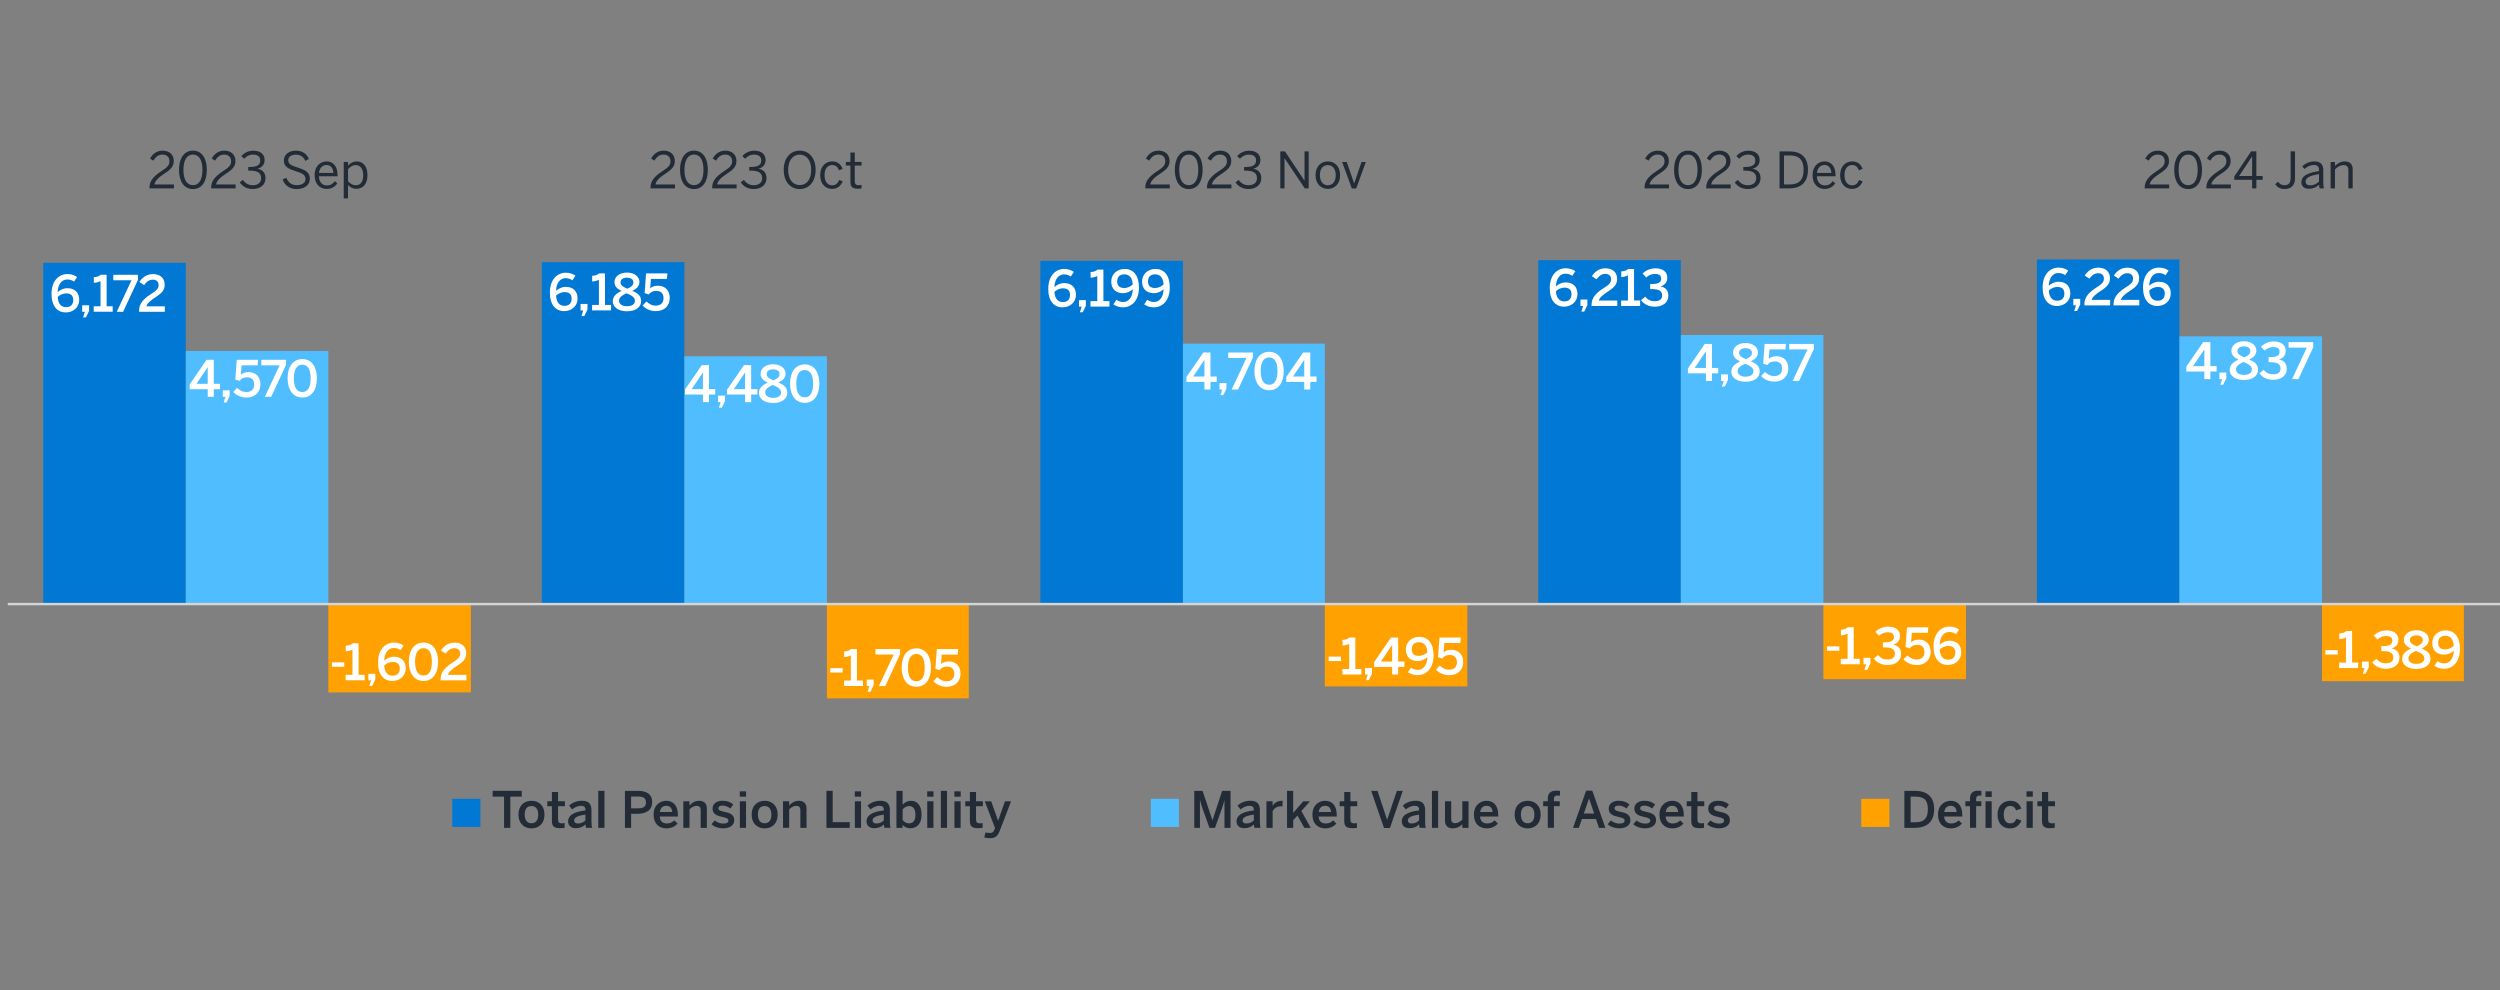 <?xml version="1.0" encoding="UTF-8"?><svg id="graph" xmlns="http://www.w3.org/2000/svg" viewBox="0 0 800 316.94"><rect x="0" y="0" width="800" height="316.94" fill="#808080" stroke="none"/><defs><style>.cls-1{isolation:isolate;}.cls-1,.cls-2{fill:none;}.cls-3{fill:#0078d4;}.cls-4{fill:#ffa100;}.cls-5{fill:#fff;}.cls-6{fill:#222b36;}.cls-7{fill:#50bdff;}.cls-2{stroke:#d3d5d7;stroke-linejoin:round;stroke-width:.75px;}</style></defs><path class="cls-3" d="m13.84,84.09h45.61v109.27H13.84v-109.27Zm159.54-.21h45.61v109.48h-45.61v-109.48Zm159.54-.42h45.61v109.9h-45.61v-109.9Zm159.33-.21h45.61v110.11h-45.61v-110.11Zm159.56-.21h45.61v110.33h-45.61v-110.33Z"/><path class="cls-7" d="m59.46,112.3h45.61v81.05h-45.61v-81.05Zm159.54,1.7h45.61v79.35h-45.61v-79.35Zm159.54-4.03h45.4v83.38h-45.4v-83.38Zm159.33-2.76h45.61v86.14h-45.61v-86.14Zm159.56.42h45.61v85.72h-45.61v-85.72Z"/><path class="cls-4" d="m105.07,221.57h45.61v-28.22h-45.61v28.22Zm159.54,1.91h45.4v-30.13h-45.4v30.13Zm159.33-3.82h45.61v-26.31h-45.61v26.31Zm159.54-2.33h45.64v-23.97h-45.64v23.97Zm159.56.64h45.4v-24.61h-45.4v24.61Z"/><path class="cls-2" d="m2.49,193.3h797.51"/><g class="cls-1"><path class="cls-5" d="m16.48,94.05c0-4.18,2.34-6.36,5.12-6.36,1.33,0,2.42.46,3.06.96l-.96,1.47c-.54-.38-1.25-.69-2.18-.69-1.79,0-2.98,1.57-3.07,4.07.8-.72,1.82-1.28,3.12-1.28,2.26,0,3.78,1.3,3.78,3.73s-1.94,4.03-4.29,4.03c-2.72,0-4.58-1.98-4.58-5.94Zm6.96,1.97c0-1.23-.58-2.13-2.24-2.13-1.12,0-2.22.56-2.74,1.17.16,2.29,1.2,3.23,2.69,3.23s2.29-.86,2.29-2.27Z"/><path class="cls-5" d="m26.59,101.56l.56-1.79h-.85v-2.08h2.21v1.81l-1.01,2.07h-.91Z"/><path class="cls-5" d="m29.99,99.77v-1.76h2.18v-8.05c-.58.3-1.46.54-2.15.54v-1.81c.91-.03,1.68-.27,2.21-.77h1.89v10.08h1.94v1.76h-6.07Z"/><path class="cls-5" d="m37.36,99.77l4.72-10.08h-5.83v-1.76h7.89v1.63l-4.74,10.21h-2.05Z"/><path class="cls-5" d="m44.51,99.77v-.26c0-1.71.59-3.36,3.71-5.36,1.81-1.17,2.53-1.73,2.53-2.95,0-1.1-.74-1.71-1.86-1.71-1.04,0-2.05.64-2.79,1.75l-1.49-1.02c.96-1.47,2.34-2.51,4.37-2.51,2.32,0,3.71,1.34,3.71,3.36,0,1.44-.53,2.53-2.8,3.97-1.89,1.2-2.85,2.13-3.06,2.98h5.92v1.76h-8.26Z"/></g><g class="cls-1"><path class="cls-5" d="m175.96,93.63c0-4.18,2.34-6.36,5.12-6.36,1.33,0,2.42.46,3.06.96l-.96,1.47c-.54-.38-1.25-.69-2.18-.69-1.79,0-2.98,1.57-3.07,4.07.8-.72,1.82-1.28,3.12-1.28,2.26,0,3.78,1.3,3.78,3.73s-1.94,4.03-4.29,4.03c-2.72,0-4.58-1.98-4.58-5.94Zm6.96,1.97c0-1.23-.58-2.13-2.24-2.13-1.12,0-2.22.56-2.74,1.17.16,2.29,1.2,3.23,2.69,3.23s2.29-.86,2.29-2.27Z"/><path class="cls-5" d="m186.07,101.13l.56-1.79h-.85v-2.08h2.21v1.81l-1.01,2.07h-.91Z"/><path class="cls-5" d="m189.47,99.34v-1.76h2.18v-8.05c-.58.3-1.46.54-2.15.54v-1.81c.91-.03,1.68-.27,2.21-.77h1.89v10.08h1.94v1.76h-6.07Z"/><path class="cls-5" d="m196.09,96.36c0-1.57,1.18-2.54,2.83-3.25-1.42-.69-2.29-1.42-2.29-2.9s1.39-2.99,4-2.99,3.99,1.5,3.99,2.99c0,1.3-.83,2.19-2.29,2.85,1.73.75,2.83,1.54,2.83,3.3,0,1.89-1.68,3.25-4.53,3.25s-4.55-1.34-4.55-3.25Zm7.07-.11c0-1.07-.88-1.68-2.67-2.4-1.57.72-2.4,1.38-2.4,2.4s.99,1.74,2.55,1.74,2.53-.66,2.53-1.74Zm-.48-5.89c0-.75-.59-1.5-2.05-1.5s-2.06.69-2.06,1.47c0,.98.75,1.46,2.19,2.05,1.34-.62,1.92-1.12,1.92-2.02Z"/><path class="cls-5" d="m205.63,97.77l1.23-1.31c.8.75,1.7,1.34,2.93,1.34,1.74,0,2.54-1.01,2.54-2.39,0-1.57-.9-2.32-2.32-2.32-.98,0-1.76.3-2.4,1.14l-1.33-.43.46-6.31h6.82l-.14,1.76h-5.12l-.24,3.06c.46-.5,1.25-.88,2.48-.88,2.37,0,3.78,1.58,3.78,3.92,0,2.46-1.68,4.21-4.43,4.21-1.82,0-3.3-.72-4.26-1.79Z"/></g><g class="cls-1"><path class="cls-5" d="m335.44,92.42c0-4.18,2.34-6.36,5.12-6.36,1.33,0,2.42.46,3.06.96l-.96,1.47c-.54-.38-1.25-.69-2.18-.69-1.79,0-2.98,1.57-3.07,4.07.8-.72,1.83-1.28,3.12-1.28,2.26,0,3.78,1.3,3.78,3.73s-1.94,4.03-4.29,4.03c-2.72,0-4.58-1.98-4.58-5.94Zm6.96,1.97c0-1.23-.58-2.13-2.24-2.13-1.12,0-2.22.56-2.74,1.17.16,2.29,1.2,3.23,2.69,3.23s2.29-.86,2.29-2.27Z"/><path class="cls-5" d="m345.56,99.92l.56-1.79h-.85v-2.08h2.21v1.81l-1.01,2.07h-.91Z"/><path class="cls-5" d="m348.95,98.13v-1.76h2.18v-8.05c-.58.3-1.46.54-2.14.54v-1.81c.91-.03,1.68-.27,2.21-.77h1.89v10.08h1.94v1.76h-6.07Z"/><path class="cls-5" d="m356.29,97.39l.96-1.47c.54.38,1.25.72,2.18.72,1.79,0,2.98-1.6,3.07-4.1-.8.72-1.82,1.28-3.12,1.28-2.26,0-3.78-1.3-3.78-3.73s1.94-4.03,4.29-4.03c2.72,0,4.58,1.99,4.58,5.94,0,4.18-2.34,6.35-5.12,6.35-1.33,0-2.42-.46-3.06-.96Zm6.19-6.4c-.16-2.29-1.2-3.2-2.69-3.2s-2.29.83-2.29,2.24c0,1.23.58,2.13,2.24,2.13,1.12,0,2.23-.56,2.74-1.17Z"/><path class="cls-5" d="m366.15,97.39l.96-1.47c.54.38,1.25.72,2.18.72,1.79,0,2.98-1.6,3.07-4.1-.8.72-1.82,1.28-3.12,1.28-2.26,0-3.78-1.3-3.78-3.73s1.94-4.03,4.29-4.03c2.72,0,4.58,1.99,4.58,5.94,0,4.18-2.34,6.35-5.12,6.35-1.33,0-2.42-.46-3.06-.96Zm6.19-6.4c-.16-2.29-1.2-3.2-2.69-3.2s-2.29.83-2.29,2.24c0,1.23.58,2.13,2.24,2.13,1.12,0,2.23-.56,2.74-1.17Z"/></g><g class="cls-1"><path class="cls-5" d="m495.92,92.2c0-4.18,2.34-6.36,5.12-6.36,1.33,0,2.42.46,3.06.96l-.96,1.47c-.54-.38-1.25-.69-2.18-.69-1.79,0-2.98,1.57-3.07,4.07.8-.72,1.83-1.28,3.12-1.28,2.26,0,3.78,1.3,3.78,3.73s-1.94,4.03-4.29,4.03c-2.72,0-4.58-1.98-4.58-5.94Zm6.96,1.97c0-1.23-.58-2.13-2.24-2.13-1.12,0-2.22.56-2.74,1.17.16,2.29,1.2,3.23,2.69,3.23s2.29-.86,2.29-2.27Z"/><path class="cls-5" d="m506.04,99.71l.56-1.79h-.85v-2.08h2.21v1.81l-1.01,2.07h-.91Z"/><path class="cls-5" d="m509.3,97.92v-.26c0-1.71.59-3.36,3.71-5.36,1.81-1.17,2.53-1.73,2.53-2.95,0-1.1-.74-1.71-1.86-1.71-1.04,0-2.05.64-2.79,1.75l-1.49-1.02c.96-1.47,2.34-2.51,4.37-2.51,2.32,0,3.71,1.34,3.71,3.36,0,1.44-.53,2.53-2.8,3.97-1.89,1.2-2.85,2.13-3.06,2.98h5.92v1.76h-8.26Z"/><path class="cls-5" d="m518.76,97.92v-1.76h2.18v-8.05c-.58.3-1.46.54-2.14.54v-1.81c.91-.03,1.68-.27,2.21-.77h1.89v10.08h1.94v1.76h-6.07Z"/><path class="cls-5" d="m525.12,96.06l1.39-1.12c.82,1.07,1.84,1.44,2.98,1.44,1.46,0,2.4-.56,2.4-1.82,0-1.49-1.07-2.05-3.3-2.05h-.54v-1.63h.59c2.32,0,2.93-.69,2.93-1.73,0-.94-.56-1.49-2.03-1.49-1.01,0-2.03.42-2.74,1.14l-1.17-1.25c.98-1.02,2.46-1.68,4.1-1.68,2.54,0,3.81,1.23,3.81,2.99,0,1.42-.8,2.4-2.18,2.77,1.75.35,2.51,1.42,2.51,3.01,0,2.13-1.71,3.5-4.35,3.5-1.87,0-3.39-.72-4.4-2.08Z"/></g><g class="cls-1"><path class="cls-5" d="m653.64,91.99c0-4.18,2.34-6.36,5.12-6.36,1.33,0,2.42.46,3.06.96l-.96,1.47c-.54-.38-1.25-.69-2.18-.69-1.79,0-2.98,1.57-3.07,4.07.8-.72,1.83-1.28,3.12-1.28,2.26,0,3.78,1.3,3.78,3.73s-1.94,4.03-4.29,4.03c-2.72,0-4.58-1.98-4.58-5.94Zm6.96,1.97c0-1.23-.58-2.13-2.24-2.13-1.12,0-2.22.56-2.74,1.17.16,2.29,1.2,3.23,2.69,3.23s2.29-.86,2.29-2.27Z"/><path class="cls-5" d="m663.75,99.5l.56-1.79h-.85v-2.08h2.21v1.81l-1.01,2.07h-.91Z"/><path class="cls-5" d="m667.01,97.71v-.26c0-1.71.59-3.36,3.71-5.36,1.81-1.17,2.53-1.73,2.53-2.95,0-1.1-.74-1.71-1.86-1.71-1.04,0-2.05.64-2.79,1.75l-1.49-1.02c.96-1.47,2.34-2.51,4.37-2.51,2.32,0,3.71,1.34,3.71,3.36,0,1.44-.53,2.53-2.8,3.97-1.89,1.2-2.85,2.13-3.06,2.98h5.92v1.76h-8.26Z"/><path class="cls-5" d="m676.34,97.71v-.26c0-1.71.59-3.36,3.71-5.36,1.81-1.17,2.53-1.73,2.53-2.95,0-1.1-.74-1.71-1.86-1.71-1.04,0-2.05.64-2.79,1.75l-1.49-1.02c.96-1.47,2.34-2.51,4.37-2.51,2.32,0,3.71,1.34,3.71,3.36,0,1.44-.53,2.53-2.8,3.97-1.89,1.2-2.85,2.13-3.06,2.98h5.92v1.76h-8.26Z"/><path class="cls-5" d="m685.77,91.99c0-4.18,2.34-6.36,5.12-6.36,1.33,0,2.42.46,3.06.96l-.96,1.47c-.54-.38-1.25-.69-2.18-.69-1.79,0-2.98,1.57-3.07,4.07.8-.72,1.83-1.28,3.12-1.28,2.26,0,3.78,1.3,3.78,3.73s-1.94,4.03-4.29,4.03c-2.72,0-4.58-1.98-4.58-5.94Zm6.96,1.97c0-1.23-.58-2.13-2.24-2.13-1.12,0-2.22.56-2.74,1.17.16,2.29,1.2,3.23,2.69,3.23s2.29-.86,2.29-2.27Z"/></g><g class="cls-1"><path class="cls-5" d="m66.47,126.98v-2.43h-5.76v-1.57l5.39-7.84h2.31v7.68h2v1.73h-2v2.43h-1.94Zm-3.6-4.16h3.6v-5.3h-.03l-3.57,5.3Z"/><path class="cls-5" d="m71.58,128.78l.56-1.79h-.85v-2.08h2.21v1.81l-1.01,2.07h-.91Z"/><path class="cls-5" d="m74.65,125.42l1.23-1.31c.8.75,1.7,1.34,2.93,1.34,1.74,0,2.54-1.01,2.54-2.39,0-1.57-.9-2.32-2.32-2.32-.98,0-1.76.3-2.4,1.14l-1.33-.43.46-6.31h6.82l-.14,1.76h-5.12l-.24,3.06c.46-.5,1.25-.88,2.48-.88,2.37,0,3.78,1.58,3.78,3.92,0,2.46-1.68,4.21-4.43,4.21-1.82,0-3.3-.72-4.26-1.79Z"/><path class="cls-5" d="m84.75,126.98l4.72-10.08h-5.83v-1.76h7.89v1.63l-4.74,10.21h-2.05Z"/><path class="cls-5" d="m92.03,121.06c0-3.7,1.73-6.15,4.71-6.15s4.67,2.45,4.67,6.15-1.7,6.15-4.67,6.15-4.71-2.45-4.71-6.15Zm7.38,0c0-2.96-1.01-4.35-2.67-4.35s-2.71,1.39-2.71,4.35,1.02,4.39,2.71,4.39,2.67-1.42,2.67-4.39Z"/></g><g class="cls-1"><path class="cls-5" d="m224.94,128.68v-2.43h-5.76v-1.57l5.39-7.84h2.31v7.68h2v1.73h-2v2.43h-1.94Zm-3.6-4.16h3.6v-5.3h-.03l-3.57,5.3Z"/><path class="cls-5" d="m230.06,130.47l.56-1.79h-.85v-2.08h2.21v1.81l-1.01,2.07h-.91Z"/><path class="cls-5" d="m238.43,128.68v-2.43h-5.76v-1.57l5.39-7.84h2.31v7.68h2v1.73h-2v2.43h-1.94Zm-3.6-4.16h3.6v-5.3h-.03l-3.57,5.3Z"/><path class="cls-5" d="m242.86,125.7c0-1.57,1.18-2.54,2.83-3.25-1.42-.69-2.29-1.42-2.29-2.9s1.39-2.99,4-2.99,3.99,1.5,3.99,2.99c0,1.3-.83,2.19-2.29,2.85,1.73.75,2.83,1.54,2.83,3.3,0,1.89-1.68,3.25-4.53,3.25s-4.55-1.34-4.55-3.25Zm7.07-.11c0-1.07-.88-1.68-2.67-2.4-1.57.72-2.4,1.38-2.4,2.4s.99,1.74,2.55,1.74,2.53-.66,2.53-1.74Zm-.48-5.89c0-.75-.59-1.5-2.05-1.5s-2.06.69-2.06,1.47c0,.98.75,1.46,2.19,2.05,1.34-.62,1.92-1.12,1.92-2.02Z"/><path class="cls-5" d="m252.81,122.76c0-3.7,1.73-6.15,4.71-6.15s4.67,2.45,4.67,6.15-1.7,6.15-4.67,6.15-4.71-2.45-4.71-6.15Zm7.38,0c0-2.96-1.01-4.35-2.67-4.35s-2.71,1.39-2.71,4.35,1.02,4.39,2.71,4.39,2.67-1.42,2.67-4.39Z"/></g><g class="cls-1"><path class="cls-5" d="m385.42,124.65v-2.43h-5.76v-1.57l5.39-7.84h2.3v7.68h2v1.73h-2v2.43h-1.94Zm-3.6-4.16h3.6v-5.3h-.03l-3.57,5.3Z"/><path class="cls-5" d="m390.54,126.44l.56-1.79h-.85v-2.08h2.21v1.81l-1.01,2.07h-.91Z"/><path class="cls-5" d="m394.14,124.65l4.72-10.08h-5.83v-1.76h7.89v1.63l-4.74,10.21h-2.05Z"/><path class="cls-5" d="m401.42,118.73c0-3.7,1.73-6.15,4.71-6.15s4.67,2.45,4.67,6.15-1.7,6.15-4.67,6.15-4.71-2.45-4.71-6.15Zm7.38,0c0-2.96-1.01-4.35-2.67-4.35s-2.71,1.39-2.71,4.35,1.02,4.39,2.71,4.39,2.67-1.42,2.67-4.39Z"/><path class="cls-5" d="m417.36,124.65v-2.43h-5.76v-1.57l5.39-7.84h2.3v7.68h2v1.73h-2v2.43h-1.94Zm-3.6-4.16h3.6v-5.3h-.03l-3.57,5.3Z"/></g><g class="cls-1"><path class="cls-5" d="m545.9,121.89v-2.43h-5.76v-1.57l5.39-7.84h2.3v7.68h2v1.73h-2v2.43h-1.94Zm-3.6-4.16h3.6v-5.3h-.03l-3.57,5.3Z"/><path class="cls-5" d="m551.02,123.68l.56-1.79h-.85v-2.08h2.21v1.81l-1.01,2.07h-.91Z"/><path class="cls-5" d="m554.03,118.91c0-1.57,1.18-2.54,2.83-3.25-1.42-.69-2.29-1.42-2.29-2.9s1.39-2.99,4-2.99,3.99,1.5,3.99,2.99c0,1.3-.83,2.19-2.29,2.85,1.73.75,2.83,1.54,2.83,3.3,0,1.89-1.68,3.25-4.53,3.25s-4.55-1.34-4.55-3.25Zm7.08-.11c0-1.07-.88-1.68-2.67-2.4-1.57.72-2.4,1.38-2.4,2.4s.99,1.74,2.54,1.74,2.53-.66,2.53-1.74Zm-.48-5.89c0-.75-.59-1.5-2.05-1.5s-2.06.69-2.06,1.47c0,.98.75,1.46,2.19,2.05,1.34-.62,1.92-1.12,1.92-2.02Z"/><path class="cls-5" d="m563.57,120.32l1.23-1.31c.8.75,1.7,1.34,2.93,1.34,1.74,0,2.54-1.01,2.54-2.38,0-1.57-.9-2.32-2.32-2.32-.98,0-1.76.3-2.4,1.14l-1.33-.43.46-6.31h6.82l-.14,1.76h-5.12l-.24,3.06c.46-.5,1.25-.88,2.48-.88,2.37,0,3.78,1.58,3.78,3.92,0,2.46-1.68,4.21-4.43,4.21-1.83,0-3.3-.72-4.26-1.79Z"/><path class="cls-5" d="m573.66,121.89l4.72-10.08h-5.83v-1.76h7.89v1.63l-4.74,10.21h-2.05Z"/></g><g class="cls-1"><path class="cls-5" d="m705.39,121.32v-2.43h-5.76v-1.57l5.39-7.84h2.3v7.68h2v1.73h-2v2.43h-1.94Zm-3.6-4.16h3.6v-5.3h-.03l-3.57,5.3Z"/><path class="cls-5" d="m710.5,123.11l.56-1.79h-.85v-2.08h2.21v1.81l-1.01,2.07h-.91Z"/><path class="cls-5" d="m713.51,118.34c0-1.57,1.18-2.54,2.83-3.25-1.42-.69-2.29-1.42-2.29-2.9s1.39-2.99,4-2.99,3.99,1.5,3.99,2.99c0,1.3-.83,2.19-2.29,2.85,1.73.75,2.83,1.54,2.83,3.3,0,1.89-1.68,3.25-4.53,3.25s-4.55-1.34-4.55-3.25Zm7.08-.11c0-1.07-.88-1.68-2.67-2.4-1.57.72-2.4,1.38-2.4,2.4s.99,1.74,2.54,1.74,2.53-.66,2.53-1.74Zm-.48-5.89c0-.75-.59-1.5-2.05-1.5s-2.06.69-2.06,1.47c0,.98.75,1.46,2.19,2.05,1.34-.62,1.92-1.12,1.92-2.02Z"/><path class="cls-5" d="m723.01,119.46l1.39-1.12c.82,1.07,1.84,1.44,2.98,1.44,1.46,0,2.4-.56,2.4-1.82,0-1.49-1.07-2.05-3.3-2.05h-.54v-1.63h.59c2.32,0,2.93-.69,2.93-1.73,0-.94-.56-1.49-2.03-1.49-1.01,0-2.03.42-2.74,1.14l-1.17-1.25c.98-1.02,2.46-1.68,4.1-1.68,2.54,0,3.81,1.23,3.81,2.99,0,1.42-.8,2.4-2.18,2.77,1.75.35,2.51,1.42,2.51,3.01,0,2.13-1.71,3.5-4.35,3.5-1.87,0-3.39-.72-4.4-2.08Z"/><path class="cls-5" d="m733.46,121.32l4.72-10.08h-5.83v-1.76h7.89v1.63l-4.74,10.21h-2.05Z"/></g><g class="cls-1"><path class="cls-5" d="m106.21,213.37v-1.41h3.95v1.41h-3.95Z"/><path class="cls-5" d="m110.61,217.7v-1.76h2.18v-8.05c-.58.3-1.46.54-2.15.54v-1.81c.91-.03,1.68-.27,2.21-.77h1.89v10.08h1.94v1.76h-6.07Z"/><path class="cls-5" d="m118.17,219.49l.56-1.79h-.85v-2.08h2.21v1.81l-1.01,2.07h-.91Z"/><path class="cls-5" d="m120.97,211.98c0-4.18,2.34-6.36,5.12-6.36,1.33,0,2.42.46,3.06.96l-.96,1.47c-.54-.38-1.25-.69-2.18-.69-1.79,0-2.98,1.57-3.07,4.07.8-.72,1.82-1.28,3.12-1.28,2.26,0,3.78,1.3,3.78,3.73s-1.94,4.03-4.29,4.03c-2.72,0-4.58-1.98-4.58-5.94Zm6.96,1.97c0-1.23-.58-2.13-2.24-2.13-1.12,0-2.22.56-2.74,1.17.16,2.29,1.2,3.23,2.69,3.23s2.29-.86,2.29-2.27Z"/><path class="cls-5" d="m130.82,211.77c0-3.7,1.73-6.15,4.71-6.15s4.67,2.45,4.67,6.15-1.7,6.15-4.67,6.15-4.71-2.45-4.71-6.15Zm7.38,0c0-2.96-1.01-4.35-2.67-4.35s-2.71,1.39-2.71,4.35,1.02,4.39,2.71,4.39,2.67-1.42,2.67-4.39Z"/><path class="cls-5" d="m141.01,217.7v-.26c0-1.71.59-3.36,3.71-5.36,1.81-1.17,2.53-1.73,2.53-2.95,0-1.1-.74-1.71-1.86-1.71-1.04,0-2.05.64-2.79,1.75l-1.49-1.02c.96-1.47,2.34-2.51,4.37-2.51,2.32,0,3.71,1.34,3.71,3.36,0,1.44-.53,2.53-2.8,3.97-1.89,1.2-2.85,2.13-3.06,2.98h5.92v1.76h-8.26Z"/></g><g class="cls-1"><path class="cls-5" d="m265.69,215.22v-1.41h3.95v1.41h-3.95Z"/><path class="cls-5" d="m270.09,219.54v-1.76h2.18v-8.05c-.58.3-1.46.54-2.15.54v-1.81c.91-.03,1.68-.27,2.21-.77h1.89v10.08h1.94v1.76h-6.07Z"/><path class="cls-5" d="m277.65,221.34l.56-1.79h-.85v-2.08h2.21v1.81l-1.01,2.07h-.91Z"/><path class="cls-5" d="m281.25,219.54l4.72-10.08h-5.83v-1.76h7.89v1.63l-4.74,10.21h-2.05Z"/><path class="cls-5" d="m288.53,213.62c0-3.7,1.73-6.15,4.71-6.15s4.67,2.45,4.67,6.15-1.7,6.15-4.67,6.15-4.71-2.45-4.71-6.15Zm7.38,0c0-2.96-1.01-4.35-2.67-4.35s-2.71,1.39-2.71,4.35,1.02,4.39,2.71,4.39,2.67-1.42,2.67-4.39Z"/><path class="cls-5" d="m298.68,217.98l1.23-1.31c.8.75,1.7,1.34,2.93,1.34,1.74,0,2.54-1.01,2.54-2.38,0-1.57-.9-2.32-2.32-2.32-.98,0-1.76.3-2.4,1.14l-1.33-.43.46-6.31h6.82l-.14,1.76h-5.12l-.24,3.06c.46-.5,1.25-.88,2.48-.88,2.37,0,3.78,1.58,3.78,3.92,0,2.46-1.68,4.21-4.43,4.21-1.82,0-3.3-.72-4.26-1.79Z"/></g><g class="cls-1"><path class="cls-5" d="m425.17,211.53v-1.41h3.95v1.41h-3.95Z"/><path class="cls-5" d="m429.57,215.85v-1.76h2.18v-8.05c-.58.3-1.46.54-2.14.54v-1.81c.91-.03,1.68-.27,2.21-.77h1.89v10.08h1.94v1.76h-6.07Z"/><path class="cls-5" d="m437.12,217.64l.56-1.79h-.85v-2.08h2.21v1.81l-1.01,2.07h-.91Z"/><path class="cls-5" d="m445.49,215.85v-2.43h-5.76v-1.57l5.39-7.84h2.3v7.68h2v1.73h-2v2.43h-1.94Zm-3.6-4.16h3.6v-5.3h-.03l-3.57,5.3Z"/><path class="cls-5" d="m450.56,215.11l.96-1.47c.54.38,1.25.72,2.18.72,1.79,0,2.98-1.6,3.07-4.1-.8.72-1.82,1.28-3.12,1.28-2.26,0-3.78-1.3-3.78-3.73s1.94-4.03,4.29-4.03c2.72,0,4.58,1.99,4.58,5.94,0,4.18-2.34,6.35-5.12,6.35-1.33,0-2.42-.46-3.06-.96Zm6.19-6.4c-.16-2.29-1.2-3.2-2.69-3.2s-2.29.83-2.29,2.24c0,1.23.58,2.13,2.24,2.13,1.12,0,2.23-.56,2.74-1.17Z"/><path class="cls-5" d="m459.52,214.28l1.23-1.31c.8.75,1.7,1.34,2.93,1.34,1.74,0,2.54-1.01,2.54-2.39,0-1.57-.9-2.32-2.32-2.32-.98,0-1.76.3-2.4,1.14l-1.33-.43.46-6.31h6.82l-.14,1.76h-5.12l-.24,3.06c.46-.5,1.25-.88,2.48-.88,2.37,0,3.78,1.58,3.78,3.92,0,2.46-1.68,4.21-4.43,4.21-1.83,0-3.3-.72-4.26-1.79Z"/></g><g class="cls-1"><path class="cls-5" d="m584.65,208.25v-1.41h3.95v1.41h-3.95Z"/><path class="cls-5" d="m589.05,212.58v-1.76h2.18v-8.05c-.58.3-1.46.54-2.14.54v-1.81c.91-.03,1.68-.27,2.21-.77h1.89v10.08h1.94v1.76h-6.07Z"/><path class="cls-5" d="m596.61,214.37l.56-1.79h-.85v-2.08h2.21v1.81l-1.01,2.07h-.91Z"/><path class="cls-5" d="m599.6,210.72l1.39-1.12c.82,1.07,1.84,1.44,2.98,1.44,1.46,0,2.4-.56,2.4-1.82,0-1.49-1.07-2.05-3.3-2.05h-.54v-1.63h.59c2.32,0,2.93-.69,2.93-1.73,0-.94-.56-1.49-2.03-1.49-1.01,0-2.03.42-2.74,1.14l-1.17-1.25c.98-1.02,2.46-1.68,4.1-1.68,2.54,0,3.81,1.23,3.81,2.99,0,1.42-.8,2.4-2.18,2.77,1.75.35,2.51,1.42,2.51,3.01,0,2.13-1.71,3.5-4.35,3.5-1.87,0-3.39-.72-4.4-2.08Z"/><path class="cls-5" d="m609.12,211.01l1.23-1.31c.8.75,1.7,1.34,2.93,1.34,1.74,0,2.54-1.01,2.54-2.38,0-1.57-.9-2.32-2.32-2.32-.98,0-1.76.3-2.4,1.14l-1.33-.43.46-6.31h6.82l-.14,1.76h-5.12l-.24,3.06c.46-.5,1.25-.88,2.48-.88,2.37,0,3.78,1.58,3.78,3.92,0,2.46-1.68,4.21-4.43,4.21-1.83,0-3.3-.72-4.26-1.79Z"/><path class="cls-5" d="m618.73,206.86c0-4.18,2.34-6.36,5.12-6.36,1.33,0,2.42.46,3.06.96l-.96,1.47c-.54-.38-1.25-.69-2.18-.69-1.79,0-2.98,1.57-3.07,4.07.8-.72,1.83-1.28,3.12-1.28,2.26,0,3.78,1.3,3.78,3.73s-1.94,4.03-4.29,4.03c-2.72,0-4.58-1.98-4.58-5.94Zm6.96,1.97c0-1.23-.58-2.13-2.24-2.13-1.12,0-2.22.56-2.74,1.17.16,2.29,1.2,3.23,2.69,3.23s2.29-.86,2.29-2.27Z"/></g><g class="cls-1"><path class="cls-5" d="m744.13,209.46v-1.41h3.95v1.41h-3.95Z"/><path class="cls-5" d="m748.53,213.79v-1.76h2.18v-8.05c-.58.3-1.46.54-2.14.54v-1.81c.91-.03,1.68-.27,2.21-.77h1.89v10.08h1.94v1.76h-6.07Z"/><path class="cls-5" d="m756.09,215.58l.56-1.79h-.85v-2.08h2.21v1.81l-1.01,2.07h-.91Z"/><path class="cls-5" d="m759.08,211.93l1.39-1.12c.82,1.07,1.84,1.44,2.98,1.44,1.46,0,2.4-.56,2.4-1.83,0-1.49-1.07-2.05-3.3-2.05h-.54v-1.63h.59c2.32,0,2.93-.69,2.93-1.73,0-.94-.56-1.49-2.03-1.49-1.01,0-2.03.42-2.74,1.14l-1.17-1.25c.98-1.02,2.46-1.68,4.1-1.68,2.54,0,3.81,1.23,3.81,2.99,0,1.42-.8,2.4-2.18,2.77,1.75.35,2.51,1.42,2.51,3.01,0,2.13-1.71,3.5-4.35,3.5-1.87,0-3.39-.72-4.4-2.08Z"/><path class="cls-5" d="m768.69,210.81c0-1.57,1.18-2.54,2.83-3.25-1.42-.69-2.29-1.42-2.29-2.9s1.39-2.99,4-2.99,3.99,1.5,3.99,2.99c0,1.3-.83,2.19-2.29,2.85,1.73.75,2.83,1.54,2.83,3.3,0,1.89-1.68,3.25-4.53,3.25s-4.55-1.34-4.55-3.25Zm7.08-.11c0-1.07-.88-1.68-2.67-2.4-1.57.72-2.4,1.38-2.4,2.4s.99,1.74,2.54,1.74,2.53-.66,2.53-1.74Zm-.48-5.89c0-.75-.59-1.5-2.05-1.5s-2.06.69-2.06,1.47c0,.98.75,1.46,2.19,2.05,1.34-.62,1.92-1.12,1.92-2.02Z"/><path class="cls-5" d="m779.01,213.05l.96-1.47c.54.38,1.25.72,2.18.72,1.79,0,2.98-1.6,3.07-4.1-.8.72-1.82,1.28-3.12,1.28-2.26,0-3.78-1.3-3.78-3.73s1.94-4.03,4.29-4.03c2.72,0,4.58,1.99,4.58,5.94,0,4.18-2.34,6.35-5.12,6.35-1.33,0-2.42-.46-3.06-.96Zm6.19-6.4c-.16-2.29-1.2-3.2-2.69-3.2s-2.29.83-2.29,2.24c0,1.23.58,2.13,2.24,2.13,1.12,0,2.23-.56,2.74-1.17Z"/></g><g class="cls-1"><path class="cls-6" d="m47.84,60.28v-.26c0-1.71.77-3.31,3.89-5.31,1.78-1.14,2.5-1.86,2.5-3.12s-.82-2.13-2.23-2.13c-1.22,0-2.19.67-2.9,1.95l-1.09-.67c.86-1.57,2.21-2.53,4.05-2.53,2.19,0,3.54,1.34,3.54,3.28,0,1.55-.7,2.61-2.98,4.05-2.06,1.31-3.07,2.48-3.2,3.49h6.24v1.25h-7.83Z"/><path class="cls-6" d="m57.28,54.35c0-3.7,1.63-6.15,4.47-6.15s4.43,2.45,4.43,6.15-1.58,6.15-4.43,6.15-4.47-2.45-4.47-6.15Zm7.51,0c0-3.22-1.18-4.9-3.04-4.9s-3.06,1.68-3.06,4.9,1.18,4.91,3.06,4.91,3.04-1.7,3.04-4.91Z"/><path class="cls-6" d="m67.57,60.28v-.26c0-1.71.77-3.31,3.89-5.31,1.78-1.14,2.5-1.86,2.5-3.12s-.82-2.13-2.22-2.13c-1.22,0-2.19.67-2.9,1.95l-1.09-.67c.86-1.57,2.21-2.53,4.05-2.53,2.19,0,3.54,1.34,3.54,3.28,0,1.55-.7,2.61-2.98,4.05-2.06,1.31-3.07,2.48-3.2,3.49h6.24v1.25h-7.83Z"/><path class="cls-6" d="m76.71,58.34l1.02-.77c.85,1.22,1.9,1.7,3.15,1.7,1.65,0,2.69-.83,2.69-2.24,0-1.65-1.04-2.43-3.65-2.43h-.48v-1.17h.56c2.45,0,3.28-.75,3.28-2.07,0-1.12-.67-1.89-2.35-1.89-1.14,0-2.1.53-2.79,1.34l-.91-.85c.88-1.02,2.19-1.74,3.81-1.74,2.51,0,3.63,1.34,3.63,2.96,0,1.49-.88,2.48-2.3,2.8,1.76.35,2.59,1.39,2.59,3.07,0,2-1.58,3.44-4.08,3.44-1.78,0-3.27-.77-4.18-2.16Z"/><path class="cls-6" d="m90.45,57.41l1.18-.53c.59,1.58,1.76,2.37,3.36,2.37s2.77-.7,2.77-1.95c0-1.17-.64-1.74-2.98-2.48-2.46-.75-3.94-1.42-3.94-3.47,0-1.81,1.55-3.14,3.81-3.14s3.57,1.15,4.18,2.66l-1.12.62c-.64-1.42-1.66-2-3.07-2-1.5,0-2.4.74-2.4,1.74,0,1.26.8,1.68,3.12,2.42,2.38.74,3.79,1.54,3.79,3.55s-1.71,3.3-4.23,3.3c-2.26,0-3.86-1.22-4.48-3.09Z"/><path class="cls-6" d="m100.67,56.05c0-3.07,2.05-4.4,3.83-4.4,2,0,3.52,1.41,3.52,4.47v.29h-5.97c.05,1.91,1.15,2.93,2.54,2.93,1.22,0,1.9-.5,2.55-1.38l.8.71c-.78,1.12-1.86,1.79-3.44,1.79-2,0-3.83-1.46-3.83-4.4Zm6.03-.72c-.11-1.5-.83-2.53-2.22-2.53-1.14,0-2.21.78-2.4,2.53h4.63Z"/><path class="cls-6" d="m109.99,63.48v-11.65h1.38v1.17c.64-.7,1.52-1.34,2.78-1.34,1.94,0,3.44,1.44,3.44,4.39s-1.52,4.37-3.59,4.37c-1.04,0-1.92-.46-2.64-1.22v4.29h-1.38Zm6.23-7.43c0-2.16-1.02-3.22-2.38-3.22-.98,0-1.76.53-2.46,1.3v3.87c.74.83,1.55,1.28,2.45,1.28,1.47,0,2.4-.99,2.4-3.23Z"/></g><g class="cls-1"><path class="cls-6" d="m208.17,60.28v-.26c0-1.71.77-3.31,3.89-5.31,1.78-1.14,2.5-1.86,2.5-3.12s-.82-2.13-2.22-2.13c-1.22,0-2.19.67-2.9,1.95l-1.09-.67c.86-1.57,2.21-2.53,4.05-2.53,2.19,0,3.54,1.34,3.54,3.28,0,1.55-.7,2.61-2.98,4.05-2.06,1.31-3.07,2.48-3.2,3.49h6.24v1.25h-7.83Z"/><path class="cls-6" d="m217.61,54.35c0-3.7,1.63-6.15,4.47-6.15s4.43,2.45,4.43,6.15-1.58,6.15-4.43,6.15-4.47-2.45-4.47-6.15Zm7.51,0c0-3.22-1.18-4.9-3.04-4.9s-3.06,1.68-3.06,4.9,1.18,4.91,3.06,4.91,3.04-1.7,3.04-4.91Z"/><path class="cls-6" d="m227.9,60.28v-.26c0-1.71.77-3.31,3.89-5.31,1.78-1.14,2.5-1.86,2.5-3.12s-.82-2.13-2.23-2.13c-1.22,0-2.19.67-2.9,1.95l-1.09-.67c.86-1.57,2.21-2.53,4.05-2.53,2.19,0,3.54,1.34,3.54,3.28,0,1.55-.7,2.61-2.98,4.05-2.06,1.31-3.07,2.48-3.2,3.49h6.24v1.25h-7.83Z"/><path class="cls-6" d="m237.03,58.34l1.02-.77c.85,1.22,1.9,1.7,3.15,1.7,1.65,0,2.69-.83,2.69-2.24,0-1.65-1.04-2.43-3.65-2.43h-.48v-1.17h.56c2.45,0,3.28-.75,3.28-2.07,0-1.12-.67-1.89-2.35-1.89-1.14,0-2.1.53-2.79,1.34l-.91-.85c.88-1.02,2.19-1.74,3.81-1.74,2.51,0,3.63,1.34,3.63,2.96,0,1.49-.88,2.48-2.3,2.8,1.76.35,2.59,1.39,2.59,3.07,0,2-1.58,3.44-4.08,3.44-1.78,0-3.27-.77-4.18-2.16Z"/><path class="cls-6" d="m250.79,54.35c0-3.81,2.19-6.15,5.12-6.15s5.09,2.34,5.09,6.15-2.16,6.15-5.09,6.15-5.12-2.34-5.12-6.15Zm8.8,0c0-3.09-1.54-4.87-3.68-4.87s-3.7,1.78-3.7,4.87,1.52,4.88,3.7,4.88,3.68-1.79,3.68-4.88Z"/><path class="cls-6" d="m262.47,56.05c0-3.09,1.98-4.4,3.87-4.4s2.8,1.12,3.31,2.37l-1.17.48c-.42-1.09-1.07-1.68-2.18-1.68-1.22,0-2.45.85-2.45,3.23,0,2.08.99,3.25,2.42,3.25,1.07,0,1.73-.46,2.27-1.7l1.14.45c-.66,1.41-1.63,2.4-3.46,2.4-1.95,0-3.76-1.5-3.76-4.4Z"/><path class="cls-6" d="m272.14,58.23v-5.27h-1.47v-1.14h1.47v-3.01h1.38v3.01h2.19v1.14h-2.19v4.96c0,.9.29,1.34,1.31,1.34.3,0,.64-.05.86-.11v1.14c-.24.05-.77.1-1.2.1-1.78,0-2.35-.69-2.35-2.16Z"/></g><g class="cls-1"><path class="cls-6" d="m366.5,60.28v-.26c0-1.71.77-3.31,3.89-5.31,1.78-1.14,2.5-1.86,2.5-3.12s-.82-2.13-2.22-2.13c-1.22,0-2.19.67-2.9,1.95l-1.09-.67c.87-1.57,2.21-2.53,4.05-2.53,2.19,0,3.54,1.34,3.54,3.28,0,1.55-.71,2.61-2.98,4.05-2.06,1.31-3.07,2.48-3.2,3.49h6.24v1.25h-7.83Z"/><path class="cls-6" d="m375.94,54.35c0-3.7,1.63-6.15,4.47-6.15s4.43,2.45,4.43,6.15-1.58,6.15-4.43,6.15-4.47-2.45-4.47-6.15Zm7.51,0c0-3.22-1.18-4.9-3.04-4.9s-3.06,1.68-3.06,4.9,1.18,4.91,3.06,4.91,3.04-1.7,3.04-4.91Z"/><path class="cls-6" d="m386.23,60.28v-.26c0-1.71.77-3.31,3.89-5.31,1.78-1.14,2.5-1.86,2.5-3.12s-.82-2.13-2.22-2.13c-1.22,0-2.19.67-2.9,1.95l-1.09-.67c.87-1.57,2.21-2.53,4.05-2.53,2.19,0,3.54,1.34,3.54,3.28,0,1.55-.71,2.61-2.98,4.05-2.06,1.31-3.07,2.48-3.2,3.49h6.24v1.25h-7.83Z"/><path class="cls-6" d="m395.37,58.34l1.02-.77c.85,1.22,1.91,1.7,3.15,1.7,1.65,0,2.69-.83,2.69-2.24,0-1.65-1.04-2.43-3.65-2.43h-.48v-1.17h.56c2.45,0,3.28-.75,3.28-2.07,0-1.12-.67-1.89-2.35-1.89-1.14,0-2.1.53-2.79,1.34l-.91-.85c.88-1.02,2.19-1.74,3.81-1.74,2.51,0,3.63,1.34,3.63,2.96,0,1.49-.88,2.48-2.31,2.8,1.76.35,2.59,1.39,2.59,3.07,0,2-1.58,3.44-4.08,3.44-1.78,0-3.27-.77-4.18-2.16Z"/><path class="cls-6" d="m409.7,60.28v-11.84h1.49l6.23,9.36h.03v-9.36h1.33v11.84h-1.26l-6.45-9.62h-.03v9.62h-1.33Z"/><path class="cls-6" d="m420.97,56.05c0-2.91,1.86-4.4,3.94-4.4s3.92,1.49,3.92,4.4-1.86,4.4-3.92,4.4-3.94-1.5-3.94-4.4Zm6.47,0c0-1.76-.85-3.22-2.53-3.22s-2.54,1.31-2.54,3.22c0,1.79.83,3.23,2.54,3.23,1.6,0,2.53-1.3,2.53-3.23Z"/><path class="cls-6" d="m432.59,60.31l-3.11-8.48h1.47l2.37,6.85h.03l2.34-6.85h1.38l-3.09,8.48h-1.39Z"/></g><g class="cls-1"><path class="cls-6" d="m526.26,60.28v-.26c0-1.71.77-3.31,3.89-5.31,1.78-1.14,2.5-1.86,2.5-3.12s-.82-2.13-2.22-2.13c-1.22,0-2.19.67-2.9,1.95l-1.09-.67c.87-1.57,2.21-2.53,4.05-2.53,2.19,0,3.54,1.34,3.54,3.28,0,1.55-.71,2.61-2.98,4.05-2.06,1.31-3.07,2.48-3.2,3.49h6.24v1.25h-7.83Z"/><path class="cls-6" d="m535.7,54.35c0-3.7,1.63-6.15,4.47-6.15s4.43,2.45,4.43,6.15-1.58,6.15-4.43,6.15-4.47-2.45-4.47-6.15Zm7.51,0c0-3.22-1.18-4.9-3.04-4.9s-3.06,1.68-3.06,4.9,1.18,4.91,3.06,4.91,3.04-1.7,3.04-4.91Z"/><path class="cls-6" d="m545.99,60.28v-.26c0-1.71.77-3.31,3.89-5.31,1.78-1.14,2.5-1.86,2.5-3.12s-.82-2.13-2.22-2.13c-1.22,0-2.19.67-2.9,1.95l-1.09-.67c.87-1.57,2.21-2.53,4.05-2.53,2.19,0,3.54,1.34,3.54,3.28,0,1.55-.71,2.61-2.98,4.05-2.06,1.31-3.07,2.48-3.2,3.49h6.24v1.25h-7.83Z"/><path class="cls-6" d="m555.13,58.34l1.02-.77c.85,1.22,1.91,1.7,3.15,1.7,1.65,0,2.69-.83,2.69-2.24,0-1.65-1.04-2.43-3.65-2.43h-.48v-1.17h.56c2.45,0,3.28-.75,3.28-2.07,0-1.12-.67-1.89-2.35-1.89-1.14,0-2.1.53-2.79,1.34l-.91-.85c.88-1.02,2.19-1.74,3.81-1.74,2.51,0,3.63,1.34,3.63,2.96,0,1.49-.88,2.48-2.31,2.8,1.76.35,2.59,1.39,2.59,3.07,0,2-1.58,3.44-4.08,3.44-1.78,0-3.27-.77-4.18-2.16Z"/><path class="cls-6" d="m569.46,60.28v-11.84h3.12c3.81,0,5.97,1.92,5.97,5.89s-2.21,5.95-5.97,5.95h-3.12Zm1.41-1.26h1.89c2.87,0,4.39-1.39,4.39-4.69s-1.54-4.59-4.42-4.59h-1.86v9.28Z"/><path class="cls-6" d="m580.02,56.05c0-3.07,2.05-4.4,3.83-4.4,2,0,3.52,1.41,3.52,4.47v.29h-5.97c.05,1.91,1.15,2.93,2.54,2.93,1.22,0,1.9-.5,2.54-1.38l.8.71c-.78,1.12-1.86,1.79-3.44,1.79-2,0-3.83-1.46-3.83-4.4Zm6.03-.72c-.11-1.5-.83-2.53-2.22-2.53-1.14,0-2.21.78-2.4,2.53h4.63Z"/><path class="cls-6" d="m588.85,56.05c0-3.09,1.98-4.4,3.87-4.4s2.8,1.12,3.31,2.37l-1.17.48c-.42-1.09-1.07-1.68-2.18-1.68-1.22,0-2.45.85-2.45,3.23,0,2.08.99,3.25,2.42,3.25,1.07,0,1.73-.46,2.27-1.7l1.14.45c-.66,1.41-1.63,2.4-3.46,2.4-1.95,0-3.76-1.5-3.76-4.4Z"/></g><g class="cls-1"><path class="cls-6" d="m686.31,60.28v-.26c0-1.71.77-3.31,3.89-5.31,1.78-1.14,2.5-1.86,2.5-3.12s-.82-2.13-2.22-2.13c-1.22,0-2.19.67-2.9,1.95l-1.09-.67c.87-1.57,2.21-2.53,4.05-2.53,2.19,0,3.54,1.34,3.54,3.28,0,1.55-.71,2.61-2.98,4.05-2.06,1.31-3.07,2.48-3.2,3.49h6.24v1.25h-7.83Z"/><path class="cls-6" d="m695.75,54.35c0-3.7,1.63-6.15,4.47-6.15s4.43,2.45,4.43,6.15-1.58,6.15-4.43,6.15-4.47-2.45-4.47-6.15Zm7.51,0c0-3.22-1.18-4.9-3.04-4.9s-3.06,1.68-3.06,4.9,1.18,4.91,3.06,4.91,3.04-1.7,3.04-4.91Z"/><path class="cls-6" d="m706.04,60.28v-.26c0-1.71.77-3.31,3.89-5.31,1.78-1.14,2.5-1.86,2.5-3.12s-.82-2.13-2.22-2.13c-1.22,0-2.19.67-2.9,1.95l-1.09-.67c.87-1.57,2.21-2.53,4.05-2.53,2.19,0,3.54,1.34,3.54,3.28,0,1.55-.71,2.61-2.98,4.05-2.06,1.31-3.07,2.48-3.2,3.49h6.24v1.25h-7.83Z"/><path class="cls-6" d="m720.68,60.28v-2.74h-5.71v-1.07l5.39-8.04h1.68v7.88h2v1.23h-2v2.74h-1.36Zm-4.16-3.97h4.16v-6.23h-.03l-4.13,6.23Z"/><path class="cls-6" d="m728.04,58.95l.94-.8c.48.66,1.09,1.12,2.02,1.12,1.2,0,2-.58,2-2.29v-8.55h1.41v8.64c0,2.22-1.26,3.42-3.36,3.42-1.44,0-2.34-.62-3.01-1.55Z"/><path class="cls-6" d="m736.44,58.27c0-1.71,1.46-2.93,5.65-3.52v-.38c0-1.06-.56-1.57-1.6-1.57-1.28,0-2.22.56-3.06,1.28l-.72-.86c.98-.9,2.24-1.57,3.92-1.57,2.02,0,2.82,1.06,2.82,2.82v3.73c0,1.02.06,1.65.24,2.08h-1.41c-.11-.35-.19-.69-.19-1.17-.94.88-2,1.3-3.27,1.3-1.46,0-2.38-.77-2.38-2.13Zm5.65-.19v-2.37c-3.22.51-4.29,1.3-4.29,2.35,0,.82.54,1.25,1.42,1.25,1.12,0,2.08-.46,2.87-1.23Z"/><path class="cls-6" d="m745.8,60.28v-8.45h1.39v1.26c.74-.72,1.79-1.44,3.17-1.44,1.62,0,2.5.93,2.5,2.53v6.1h-1.38v-5.79c0-1.12-.48-1.65-1.55-1.65-1.01,0-1.86.53-2.74,1.36v6.08h-1.39Z"/></g><rect class="cls-3" x="144.73" y="255.62" width="9" height="9"/><g class="cls-1"><path class="cls-6" d="m161.3,264.91v-9.99h-3.65v-1.86h9.3v1.86h-3.65v9.99h-2Z"/><path class="cls-6" d="m165.92,260.67c0-3.14,2.06-4.42,4.15-4.42s4.15,1.28,4.15,4.42-2.08,4.42-4.15,4.42-4.15-1.31-4.15-4.42Zm6.31,0c0-1.58-.67-2.74-2.16-2.74s-2.16,1.02-2.16,2.74c0,1.62.66,2.77,2.16,2.77,1.42,0,2.16-1.02,2.16-2.77Z"/><path class="cls-6" d="m176.61,262.69v-4.71h-1.47v-1.57h1.47v-2.96h1.97v2.96h2.19v1.57h-2.19v4.21c0,.91.27,1.28,1.25,1.28.29,0,.66-.05.85-.11v1.55c-.21.05-.94.11-1.44.11-2.16,0-2.62-.8-2.62-2.34Z"/><path class="cls-6" d="m181.79,262.86c0-1.84,1.57-3.07,5.54-3.52v-.26c0-.85-.45-1.22-1.39-1.22-1.18,0-2.15.58-2.87,1.15l-.96-1.23c.91-.83,2.34-1.54,4.1-1.54,2.27,0,3.06,1.09,3.06,3.07v3.5c0,1.02.06,1.65.24,2.08h-1.98c-.11-.35-.19-.61-.19-1.09-.86.88-1.87,1.22-3.14,1.22-1.38,0-2.4-.77-2.4-2.18Zm5.54-.32v-1.87c-2.35.32-3.6.9-3.6,1.83,0,.67.46,1.02,1.18,1.02,1.01,0,1.79-.38,2.42-.98Z"/><path class="cls-6" d="m191.45,264.91v-11.84h1.98v11.84h-1.98Z"/><path class="cls-6" d="m199.98,264.91v-11.84h4.15c2.56,0,4.56.9,4.56,3.63s-2.19,3.71-4.63,3.71h-2.1v4.5h-1.98Zm1.98-6.24h2.19c1.76,0,2.56-.54,2.56-1.91s-.8-1.87-2.58-1.87h-2.18v3.78Z"/><path class="cls-6" d="m209.15,260.67c0-3.23,2.29-4.42,4.05-4.42,1.9,0,3.73,1.14,3.73,4.59v.46h-5.81c.08,1.54,1.02,2.21,2.27,2.21,1.1,0,1.74-.37,2.38-.99l1.04,1.02c-.88.98-2.05,1.54-3.57,1.54-2.13,0-4.1-1.3-4.1-4.42Zm5.97-.83c-.11-1.3-.75-1.98-1.94-1.98-.96,0-1.84.54-2.03,1.98h3.97Z"/><path class="cls-6" d="m218.67,264.91v-8.5h1.97v1.36c.64-.74,1.63-1.52,3.04-1.52,1.55,0,2.51.8,2.51,2.48v6.18h-1.97v-5.62c0-.93-.38-1.41-1.28-1.41s-1.58.43-2.3,1.1v5.92h-1.97Z"/><path class="cls-6" d="m227.66,263.74l1.07-1.2c.64.54,1.58,1.01,2.67,1.01s1.7-.27,1.7-.98-.86-.9-1.89-1.14c-1.46-.34-3.2-.72-3.2-2.69,0-1.49,1.28-2.5,3.15-2.5,1.62,0,2.61.46,3.49,1.2l-.94,1.28c-.62-.51-1.63-.93-2.4-.93-1.09,0-1.44.38-1.44.86,0,.69.85.9,1.86,1.12,1.46.32,3.23.69,3.23,2.67,0,1.79-1.62,2.62-3.55,2.62-1.57,0-2.98-.56-3.75-1.34Z"/><path class="cls-6" d="m236.73,254.94v-1.71h2.02v1.71h-2.02Zm.02,9.97v-8.5h1.98v8.5h-1.98Z"/><path class="cls-6" d="m240.54,260.67c0-3.14,2.06-4.42,4.15-4.42s4.15,1.28,4.15,4.42-2.08,4.42-4.15,4.42-4.15-1.31-4.15-4.42Zm6.31,0c0-1.58-.67-2.74-2.16-2.74s-2.16,1.02-2.16,2.74c0,1.62.66,2.77,2.16,2.77,1.42,0,2.16-1.02,2.16-2.77Z"/><path class="cls-6" d="m250.57,264.91v-8.5h1.97v1.36c.64-.74,1.63-1.52,3.04-1.52,1.55,0,2.51.8,2.51,2.48v6.18h-1.97v-5.62c0-.93-.38-1.41-1.28-1.41s-1.58.43-2.3,1.1v5.92h-1.97Z"/><path class="cls-6" d="m264.46,264.91v-11.84h2v10.02h5.46v1.83h-7.46Z"/><path class="cls-6" d="m273.53,254.94v-1.71h2.02v1.71h-2.02Zm.02,9.97v-8.5h1.98v8.5h-1.98Z"/><path class="cls-6" d="m277.28,262.86c0-1.84,1.57-3.07,5.54-3.52v-.26c0-.85-.45-1.22-1.39-1.22-1.18,0-2.15.58-2.87,1.15l-.96-1.23c.91-.83,2.34-1.54,4.1-1.54,2.27,0,3.06,1.09,3.06,3.07v3.5c0,1.02.06,1.65.24,2.08h-1.98c-.11-.35-.19-.61-.19-1.09-.86.88-1.87,1.22-3.14,1.22-1.38,0-2.4-.77-2.4-2.18Zm5.54-.32v-1.87c-2.35.32-3.6.9-3.6,1.83,0,.67.46,1.02,1.18,1.02,1.01,0,1.79-.38,2.42-.98Z"/><path class="cls-6" d="m288.83,263.97v.94h-1.97v-11.84h1.97v4.47c.56-.67,1.44-1.28,2.71-1.28,1.94,0,3.36,1.46,3.36,4.4s-1.46,4.39-3.63,4.39c-.91,0-1.81-.37-2.43-1.07Zm4.1-3.3c0-1.79-.77-2.74-2.03-2.74-.82,0-1.6.51-2.06,1.07v3.41c.53.69,1.3,1.06,2,1.06,1.49,0,2.1-.91,2.1-2.8Z"/><path class="cls-6" d="m296.7,254.94v-1.71h2.02v1.71h-2.02Zm.02,9.97v-8.5h1.98v8.5h-1.98Z"/><path class="cls-6" d="m301.07,264.91v-11.84h1.98v11.84h-1.98Z"/><path class="cls-6" d="m305.4,254.94v-1.71h2.02v1.71h-2.02Zm.02,9.97v-8.5h1.98v8.5h-1.98Z"/><path class="cls-6" d="m310.36,262.69v-4.71h-1.47v-1.57h1.47v-2.96h1.97v2.96h2.19v1.57h-2.19v4.21c0,.91.27,1.28,1.25,1.28.29,0,.66-.05.85-.11v1.55c-.21.05-.94.11-1.44.11-2.16,0-2.62-.8-2.62-2.34Z"/><path class="cls-6" d="m314.94,267.95l.45-1.58c.24.06.75.18,1.44.18s1.07-.27,1.34-.96l.24-.62-3.27-8.55h2.05l2.19,6.19h.03l2.18-6.19h1.95l-3.62,9.43c-.56,1.49-1.3,2.37-2.98,2.37-1.01,0-1.6-.14-2.02-.26Z"/></g><rect class="cls-7" x="368.26" y="255.62" width="9" height="9"/><g class="cls-1"><path class="cls-6" d="m382.17,264.91v-11.84h2.64l3.17,9.4h.03l3.07-9.4h2.69v11.84h-1.94v-8.84h-.03c-.18.82-.43,1.58-.7,2.42l-2.3,6.42h-1.78l-2.29-6.42c-.29-.85-.46-1.36-.72-2.5h-.03v8.92h-1.81Z"/><path class="cls-6" d="m395.68,262.86c0-1.84,1.57-3.07,5.54-3.52v-.26c0-.85-.45-1.22-1.39-1.22-1.18,0-2.14.58-2.87,1.15l-.96-1.23c.91-.83,2.34-1.54,4.1-1.54,2.27,0,3.06,1.09,3.06,3.07v3.5c0,1.02.06,1.65.24,2.08h-1.98c-.11-.35-.19-.61-.19-1.09-.86.88-1.87,1.22-3.14,1.22-1.38,0-2.4-.77-2.4-2.18Zm5.54-.32v-1.87c-2.35.32-3.6.9-3.6,1.83,0,.67.46,1.02,1.18,1.02,1.01,0,1.79-.38,2.42-.98Z"/><path class="cls-6" d="m405.26,264.91v-8.5h1.97v1.39h.03c.53-.85,1.44-1.55,3.06-1.55h.13l-.06,1.81c-.1-.02-.42-.03-.53-.03-1.26,0-2.06.59-2.62,1.5v5.38h-1.97Z"/><path class="cls-6" d="m411.85,264.91v-11.84h1.97v7.06l3.22-3.71h2.16l-2.77,3.1,3.01,5.39h-2.06l-2.19-3.94-1.36,1.49v2.45h-1.97Z"/><path class="cls-6" d="m419.98,260.67c0-3.23,2.29-4.42,4.05-4.42,1.91,0,3.73,1.14,3.73,4.59v.46h-5.81c.08,1.54,1.02,2.21,2.27,2.21,1.1,0,1.74-.37,2.38-.99l1.04,1.02c-.88.98-2.05,1.54-3.57,1.54-2.13,0-4.1-1.3-4.1-4.42Zm5.97-.83c-.11-1.3-.75-1.98-1.94-1.98-.96,0-1.84.54-2.03,1.98h3.97Z"/><path class="cls-6" d="m430.16,262.69v-4.71h-1.47v-1.57h1.47v-2.96h1.97v2.96h2.19v1.57h-2.19v4.21c0,.91.27,1.28,1.25,1.28.29,0,.66-.05.85-.11v1.55c-.21.05-.94.11-1.44.11-2.16,0-2.62-.8-2.62-2.34Z"/><path class="cls-6" d="m442.88,264.96l-4.11-11.89h2.03l3.06,9.24h.03l3.11-9.24h1.89l-4.11,11.89h-1.89Z"/><path class="cls-6" d="m448.56,262.86c0-1.84,1.57-3.07,5.54-3.52v-.26c0-.85-.45-1.22-1.39-1.22-1.18,0-2.14.58-2.87,1.15l-.96-1.23c.91-.83,2.34-1.54,4.1-1.54,2.27,0,3.06,1.09,3.06,3.07v3.5c0,1.02.06,1.65.24,2.08h-1.98c-.11-.35-.19-.61-.19-1.09-.86.88-1.87,1.22-3.14,1.22-1.38,0-2.4-.77-2.4-2.18Zm5.54-.32v-1.87c-2.35.32-3.6.9-3.6,1.83,0,.67.46,1.02,1.18,1.02,1.01,0,1.79-.38,2.42-.98Z"/><path class="cls-6" d="m458.22,264.91v-11.84h1.98v11.84h-1.98Z"/><path class="cls-6" d="m462.4,262.51v-6.1h1.98v5.63c0,.94.4,1.38,1.26,1.38s1.58-.45,2.3-1.1v-5.91h1.99v8.5h-1.99v-1.15c-.54.58-1.57,1.31-3.11,1.31s-2.45-.88-2.45-2.56Z"/><path class="cls-6" d="m471.66,260.67c0-3.23,2.29-4.42,4.05-4.42,1.91,0,3.73,1.14,3.73,4.59v.46h-5.81c.08,1.54,1.02,2.21,2.27,2.21,1.1,0,1.74-.37,2.38-.99l1.04,1.02c-.88.98-2.05,1.54-3.57,1.54-2.13,0-4.1-1.3-4.1-4.42Zm5.97-.83c-.11-1.3-.75-1.98-1.94-1.98-.96,0-1.84.54-2.03,1.98h3.97Z"/><path class="cls-6" d="m484.7,260.67c0-3.14,2.07-4.42,4.15-4.42s4.15,1.28,4.15,4.42-2.08,4.42-4.15,4.42-4.15-1.31-4.15-4.42Zm6.31,0c0-1.58-.67-2.74-2.16-2.74s-2.16,1.02-2.16,2.74c0,1.62.66,2.77,2.16,2.77,1.42,0,2.16-1.02,2.16-2.77Z"/><path class="cls-6" d="m495.29,264.91v-6.93h-1.47v-1.57h1.47v-.87c0-1.42.59-2.53,2.75-2.53.37,0,1.02.06,1.17.08v1.52c-.13-.03-.45-.06-.67-.06-.7,0-1.28.19-1.28,1.1v.75h1.86v1.57h-1.86v6.93h-1.97Z"/><path class="cls-6" d="m503.37,264.91l4.19-11.89h1.97l4.19,11.89h-2.05l-.96-2.82h-4.5l-.98,2.82h-1.87Zm3.46-4.58h3.3l-1.62-4.8h-.03l-1.65,4.8Z"/><path class="cls-6" d="m514.43,263.74l1.07-1.2c.64.54,1.58,1.01,2.67,1.01s1.7-.27,1.7-.98-.86-.9-1.89-1.14c-1.46-.34-3.2-.72-3.2-2.69,0-1.49,1.28-2.5,3.15-2.5,1.62,0,2.61.46,3.49,1.2l-.94,1.28c-.62-.51-1.63-.93-2.4-.93-1.09,0-1.44.38-1.44.86,0,.69.85.9,1.86,1.12,1.46.32,3.23.69,3.23,2.67,0,1.79-1.62,2.62-3.55,2.62-1.57,0-2.98-.56-3.75-1.34Z"/><path class="cls-6" d="m522.64,263.74l1.07-1.2c.64.54,1.58,1.01,2.67,1.01s1.7-.27,1.7-.98-.86-.9-1.89-1.14c-1.46-.34-3.2-.72-3.2-2.69,0-1.49,1.28-2.5,3.15-2.5,1.62,0,2.61.46,3.49,1.2l-.94,1.28c-.62-.51-1.63-.93-2.4-.93-1.09,0-1.44.38-1.44.86,0,.69.85.9,1.86,1.12,1.46.32,3.23.69,3.23,2.67,0,1.79-1.62,2.62-3.55,2.62-1.57,0-2.98-.56-3.75-1.34Z"/><path class="cls-6" d="m531.04,260.67c0-3.23,2.29-4.42,4.05-4.42,1.91,0,3.73,1.14,3.73,4.59v.46h-5.81c.08,1.54,1.02,2.21,2.27,2.21,1.1,0,1.74-.37,2.38-.99l1.04,1.02c-.88.98-2.05,1.54-3.57,1.54-2.13,0-4.1-1.3-4.1-4.42Zm5.97-.83c-.11-1.3-.75-1.98-1.94-1.98-.96,0-1.84.54-2.03,1.98h3.97Z"/><path class="cls-6" d="m541.21,262.69v-4.71h-1.47v-1.57h1.47v-2.96h1.97v2.96h2.19v1.57h-2.19v4.21c0,.91.27,1.28,1.25,1.28.29,0,.66-.05.85-.11v1.55c-.21.05-.94.11-1.44.11-2.16,0-2.62-.8-2.62-2.34Z"/><path class="cls-6" d="m546.27,263.74l1.07-1.2c.64.54,1.58,1.01,2.67,1.01s1.7-.27,1.7-.98-.86-.9-1.89-1.14c-1.46-.34-3.2-.72-3.2-2.69,0-1.49,1.28-2.5,3.15-2.5,1.62,0,2.61.46,3.49,1.2l-.94,1.28c-.62-.51-1.63-.93-2.4-.93-1.09,0-1.44.38-1.44.86,0,.69.85.9,1.86,1.12,1.46.32,3.23.69,3.23,2.67,0,1.79-1.62,2.62-3.55,2.62-1.57,0-2.98-.56-3.75-1.34Z"/></g><rect class="cls-4" x="595.61" y="255.62" width="9" height="9"/><g class="cls-1"><path class="cls-6" d="m609.4,264.91v-11.84h3.38c3.71,0,6.15,1.73,6.15,5.87s-2.48,5.97-6.15,5.97h-3.38Zm2-1.79h1.55c2.71,0,3.97-1.18,3.97-4.18s-1.28-4.02-4-4.02h-1.52v8.2Z"/><path class="cls-6" d="m620.16,260.67c0-3.23,2.29-4.42,4.05-4.42,1.91,0,3.73,1.14,3.73,4.59v.46h-5.81c.08,1.54,1.02,2.21,2.27,2.21,1.1,0,1.74-.37,2.38-.99l1.04,1.02c-.88.98-2.05,1.54-3.57,1.54-2.13,0-4.1-1.3-4.1-4.42Zm5.97-.83c-.11-1.3-.75-1.98-1.94-1.98-.96,0-1.84.54-2.03,1.98h3.97Z"/><path class="cls-6" d="m630.4,264.91v-6.93h-1.47v-1.57h1.47v-.87c0-1.42.66-2.53,2.54-2.53.38,0,.96.06,1.1.08v1.52c-.14-.03-.42-.05-.59-.05-.71,0-1.09.37-1.09,1.1v.74h1.67v1.57h-1.67v6.93h-1.97Zm4.95-9.89v-1.79h2v1.79h-2Zm.02,9.89v-8.5h1.97v8.5h-1.97Z"/><path class="cls-6" d="m639.22,260.67c0-3.25,2.19-4.42,4.08-4.42,2.11,0,3.01,1.17,3.52,2.48l-1.67.59c-.34-.96-.94-1.42-1.89-1.42-1.12,0-2.06.74-2.06,2.77,0,1.81.74,2.8,2.03,2.8.9,0,1.52-.27,1.99-1.47l1.63.59c-.61,1.36-1.62,2.5-3.67,2.5s-3.97-1.31-3.97-4.42Z"/><path class="cls-6" d="m648.48,254.94v-1.71h2.02v1.71h-2.02Zm.02,9.97v-8.5h1.98v8.5h-1.98Z"/><path class="cls-6" d="m653.44,262.69v-4.71h-1.47v-1.57h1.47v-2.96h1.97v2.96h2.19v1.57h-2.19v4.21c0,.91.27,1.28,1.25,1.28.29,0,.66-.05.85-.11v1.55c-.21.05-.94.11-1.44.11-2.16,0-2.62-.8-2.62-2.34Z"/></g></svg>